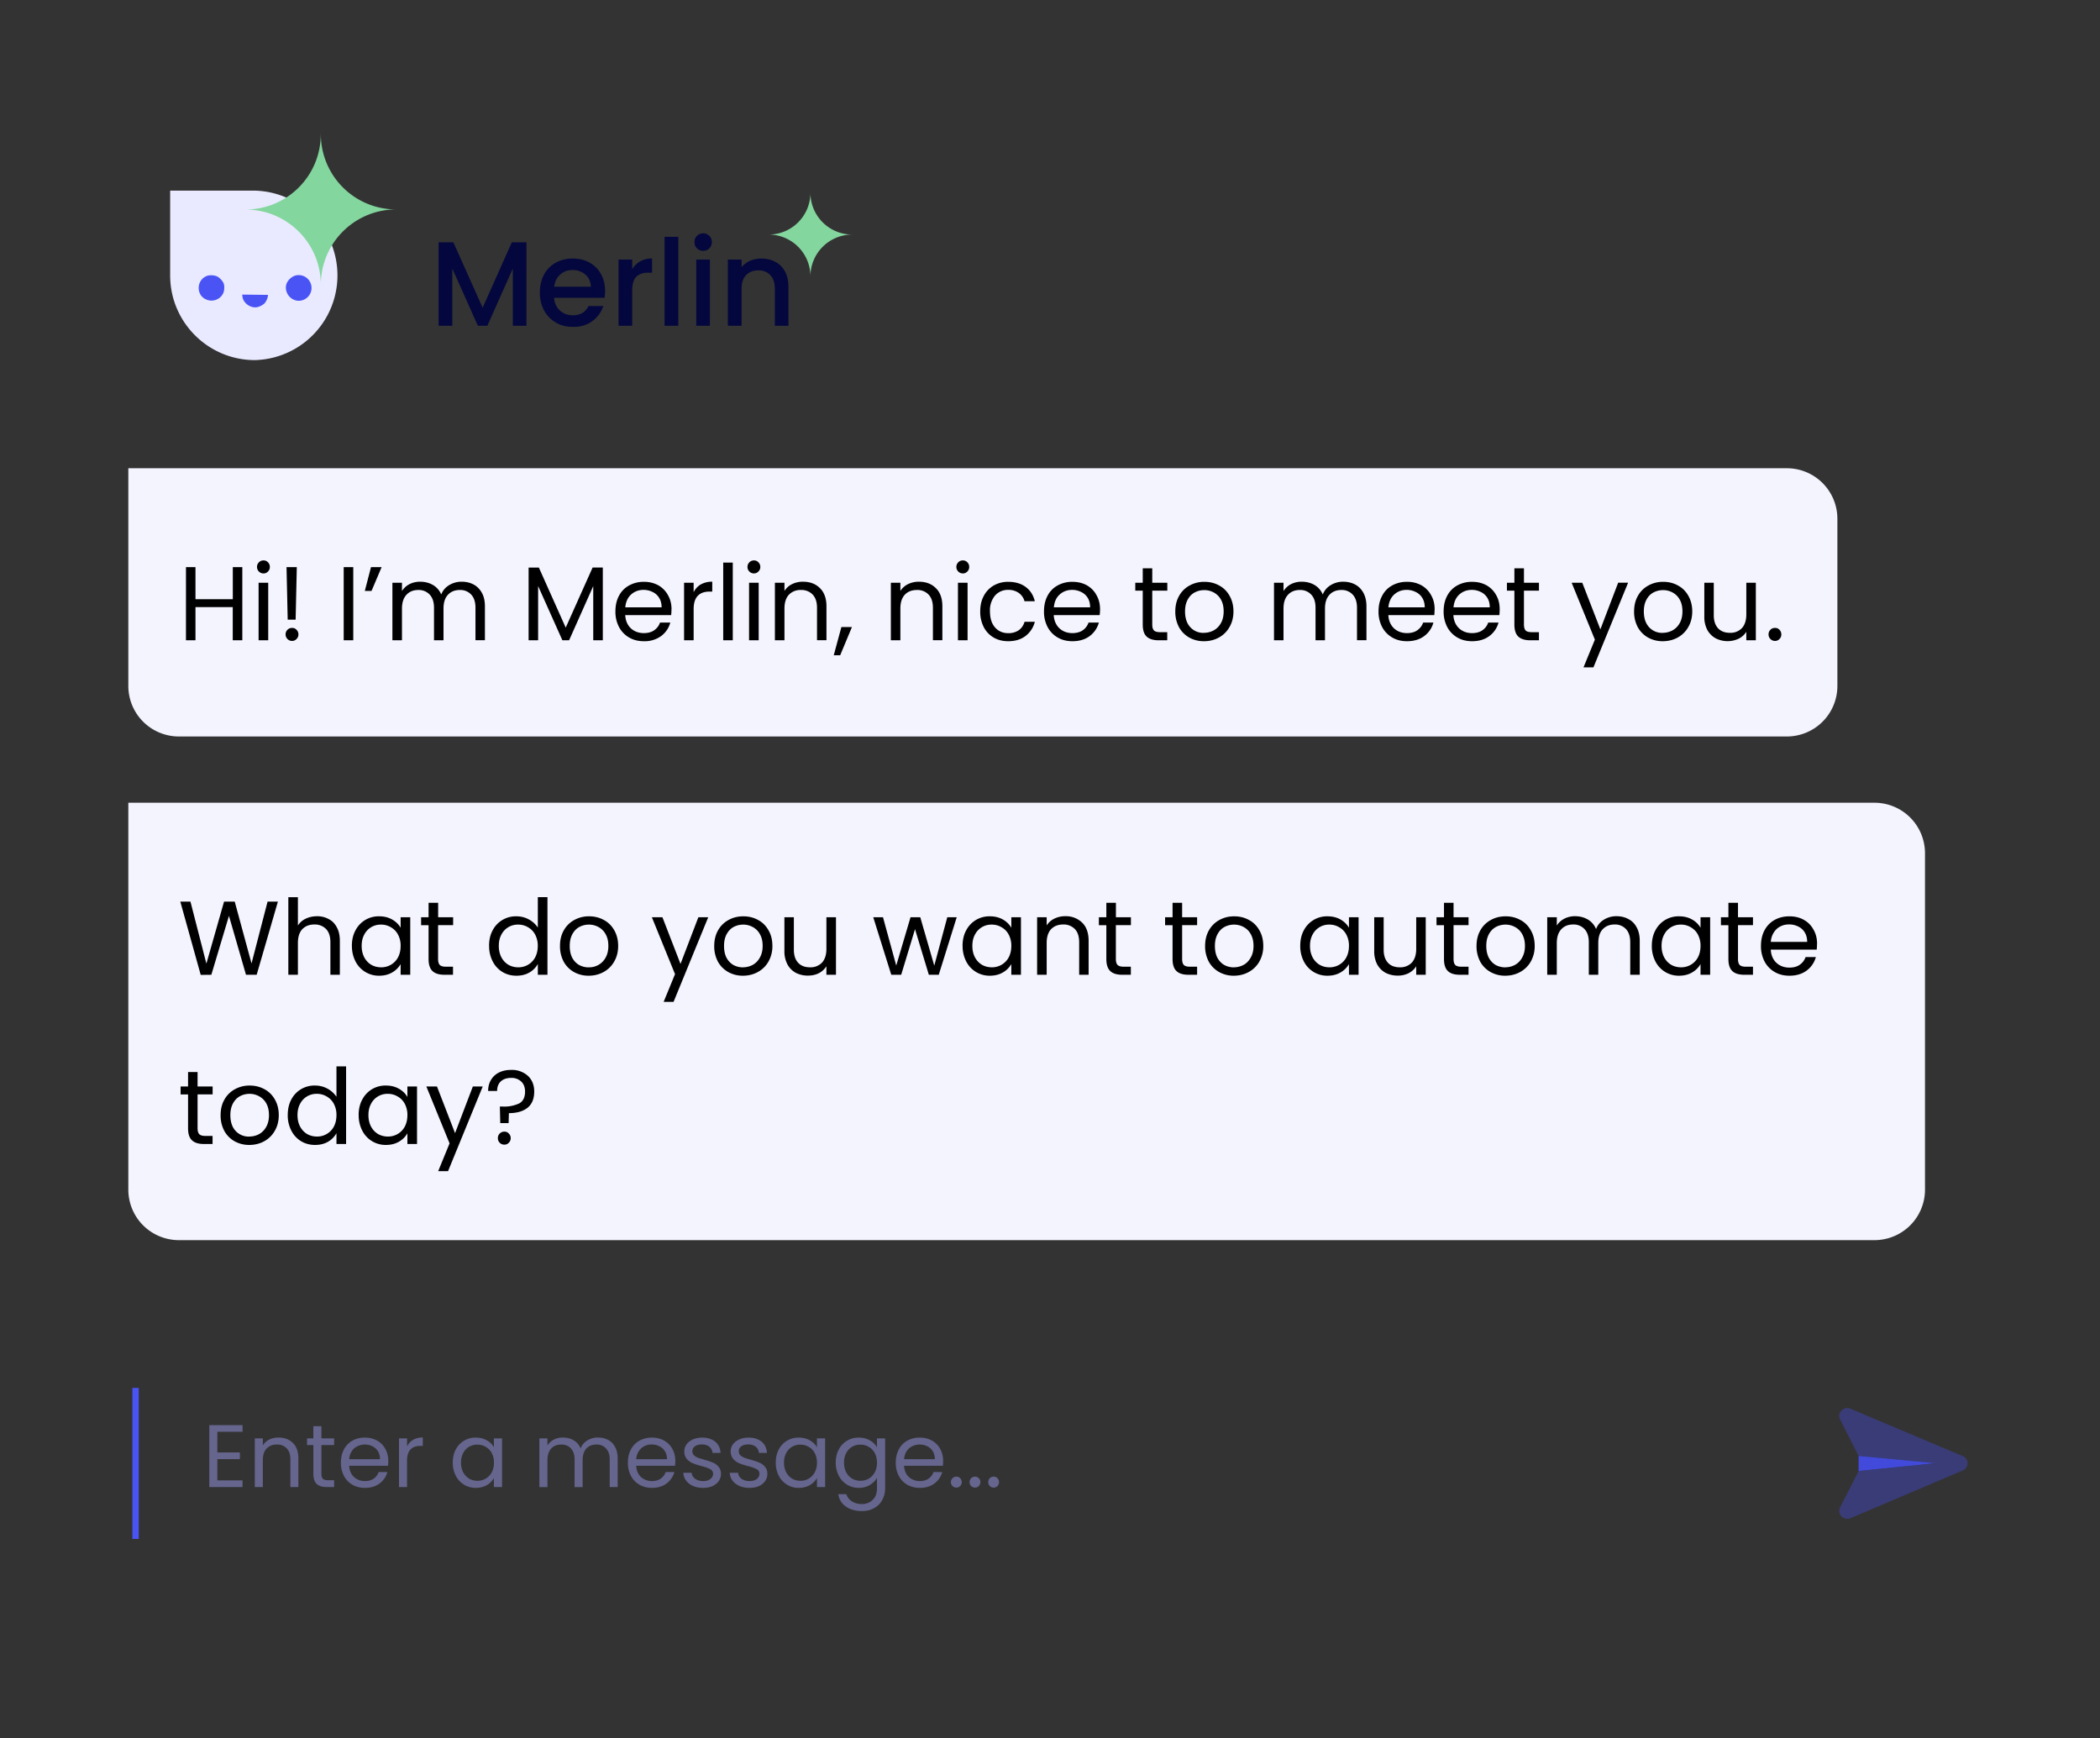 <svg width="360" height="298" fill="none" xmlns="http://www.w3.org/2000/svg">
  <rect width="100%" height="100%" fill="#333333" stroke="none"/>
  <path d="M43.7 61.73c-8.02 0-14.53-6.5-14.53-14.52V32.68H43.7a14.53 14.53 0 0 1 0 29.05Z" fill="#E9EAFF"/>
  <path d="M35.23 51.29c-1.68-.84-1.51-3.35.26-4 .46-.17 1.3-.12 1.74.1.4.2.91.73 1.09 1.14.2.45.16 1.28-.06 1.75a2.23 2.23 0 0 1-3.03 1Zm13.97-2.85a2.6 2.6 0 0 1 1.26-1.15 2.2 2.2 0 1 1 .76 4.27c-1.57 0-2.68-1.72-2.02-3.12ZM44 52.67c-1.1.16-2.31-.74-2.43-1.8l-.05-.37 4.43.05-.03.24a2.6 2.6 0 0 1-.57 1.21c-.3.3-.88.6-1.35.67Z" fill="#4A54F5"/>
  <path d="M55 23a12.9 12.9 0 0 0 12.91 12.9A12.91 12.91 0 0 0 55 48.83c0-7.13-5.78-12.91-12.91-12.91a12.9 12.9 0 0 0 12.9-12.91Z" fill="#83D69D"/>
  <path d="M90.25 41.54v14.3h-2.34v-9.8l-4.36 9.8h-1.63l-4.38-9.8v9.8h-2.35v-14.3h2.53l5.02 11.21 5-11.21h2.51Zm13.48 8.35c0 .43-.03.81-.09 1.15h-8.66c.07.91.4 1.64 1.01 2.19.6.54 1.34.82 2.22.82 1.26 0 2.16-.53 2.68-1.59h2.53a5.14 5.14 0 0 1-5.2 3.56 5.38 5.38 0 0 1-4.94-2.78 6.4 6.4 0 0 1-.73-3.08c0-1.17.24-2.19.7-3.07a5.06 5.06 0 0 1 2-2.05 6 6 0 0 1 2.96-.72c1.07 0 2.03.23 2.86.7a4.93 4.93 0 0 1 1.96 1.97c.46.84.7 1.8.7 2.9Zm-2.45-.74a2.67 2.67 0 0 0-.93-2.08 3.3 3.3 0 0 0-2.24-.78 3 3 0 0 0-2.08.78c-.57.51-.92 1.2-1.03 2.08h6.28Zm7.1-3c.34-.58.8-1.02 1.36-1.34.58-.33 1.25-.5 2.04-.5v2.43h-.6c-.92 0-1.62.24-2.1.7-.47.47-.7 1.28-.7 2.43v5.97h-2.34V44.5h2.34v1.65Zm7.9-5.54v15.23h-2.35V40.6h2.35Zm4.27 2.39c-.42 0-.78-.14-1.07-.43a1.45 1.45 0 0 1-.43-1.07c0-.43.14-.78.43-1.07.29-.29.64-.43 1.07-.43.41 0 .76.14 1.05.43.29.29.43.64.43 1.07 0 .42-.14.78-.43 1.07-.29.29-.64.43-1.05.43Zm1.15 1.5v11.34h-2.34V44.5h2.34Zm8.8-.18c.9 0 1.69.18 2.39.55.71.37 1.27.92 1.67 1.65.4.73.6 1.6.6 2.63v6.69h-2.33V49.5c0-1.01-.26-1.79-.76-2.32a2.7 2.7 0 0 0-2.08-.83c-.88 0-1.58.28-2.1.83-.5.53-.76 1.3-.76 2.32v6.34h-2.35V44.5h2.35v1.3a3.9 3.9 0 0 1 1.46-1.1c.6-.25 1.24-.38 1.91-.38Z" fill="#03073D"/>
  <path d="M138.93 33.04a7.17 7.17 0 0 0 7.17 7.17 7.17 7.17 0 0 0-7.17 7.18 7.17 7.17 0 0 0-7.18-7.18 7.17 7.17 0 0 0 7.18-7.17Z" fill="#83D69D"/>
  <path d="M22 80.27h284.32a8.66 8.66 0 0 1 8.66 8.66v28.66a8.66 8.66 0 0 1-8.66 8.66H30.66a8.66 8.66 0 0 1-8.66-8.66V80.27Z" fill="#F3F4FE"/>
  <path d="M41.54 97.22v12.54H39.9v-5.69h-6.39v5.69h-1.63V97.22h1.63v5.5h6.4v-5.5h1.63Zm3.64 1.08a1.1 1.1 0 0 1-.8-.33 1.08 1.08 0 0 1-.32-.79c0-.31.11-.57.33-.79.21-.22.48-.32.79-.32.3 0 .55.1.76.32.21.22.32.48.32.8 0 .3-.1.57-.32.78a1 1 0 0 1-.76.33Zm.8 1.6v9.86h-1.65V99.9h1.64Zm4.9-2.68-.2 9h-1.36l-.2-9h1.77Zm-.8 12.65c-.32 0-.58-.11-.8-.33a1.08 1.08 0 0 1-.32-.79c0-.31.1-.57.32-.79.22-.22.48-.32.8-.32.3 0 .55.1.75.32.22.22.33.48.33.8 0 .3-.11.57-.33.78a1 1 0 0 1-.75.33Zm10.48-12.65v12.54h-1.64V97.22h1.64Zm3.04 0h1.82l-1.73 4.08h-1.15l1.06-4.08Zm15.54 2.5c.77 0 1.45.16 2.05.48.6.32 1.07.8 1.42 1.43.35.63.52 1.4.52 2.32v5.8h-1.62v-5.57c0-.98-.24-1.73-.73-2.25a2.52 2.52 0 0 0-1.96-.79c-.86 0-1.53.28-2.04.83-.5.54-.75 1.32-.75 2.36v5.43H74.4v-5.58c0-.98-.25-1.73-.74-2.25a2.52 2.52 0 0 0-1.96-.79c-.85 0-1.53.28-2.03.83-.5.54-.76 1.32-.76 2.36v5.43h-1.64V99.9h1.64v1.42c.32-.51.76-.91 1.3-1.19a4 4 0 0 1 1.81-.41c.83 0 1.56.19 2.2.56a3.4 3.4 0 0 1 1.42 1.63c.27-.7.73-1.23 1.37-1.61a4.03 4.03 0 0 1 2.12-.58Zm24.2-2.41v12.45h-1.64v-9.29l-4.14 9.29h-1.15l-4.16-9.3v9.3h-1.63V97.3h1.76l4.6 10.29 4.61-10.3h1.75Zm11.77 7.14c0 .31-.02.64-.05 1h-7.88c.06.96.39 1.72.99 2.28.6.54 1.35.8 2.21.8.7 0 1.3-.16 1.76-.48.48-.34.82-.78 1.01-1.33h1.76a4.25 4.25 0 0 1-1.58 2.32 4.8 4.8 0 0 1-2.95.88c-.94 0-1.78-.2-2.52-.63a4.48 4.48 0 0 1-1.73-1.78 5.6 5.6 0 0 1-.63-2.7c0-1.02.2-1.91.61-2.68.41-.77.98-1.35 1.72-1.76a5.1 5.1 0 0 1 2.55-.63 5 5 0 0 1 2.48.6 4.3 4.3 0 0 1 1.66 1.7c.4.7.6 1.51.6 2.41Zm-1.69-.34c0-.62-.14-1.16-.41-1.6a2.6 2.6 0 0 0-1.14-1.03 3.38 3.38 0 0 0-1.56-.36c-.83 0-1.54.27-2.13.8-.57.52-.9 1.25-.99 2.19h6.23Zm5.5-2.61c.28-.56.69-1 1.21-1.31a3.9 3.9 0 0 1 1.97-.47v1.69h-.44c-1.83 0-2.75 1-2.75 2.99v5.36h-1.64V99.9h1.64v1.6Zm6.7-5.06v13.32h-1.64V96.44h1.64Zm3.64 1.86a1.1 1.1 0 0 1-.8-.33 1.08 1.08 0 0 1-.32-.79c0-.31.11-.57.33-.79.21-.22.48-.32.79-.32.3 0 .55.1.75.32.22.22.33.48.33.8 0 .3-.1.57-.33.78a1 1 0 0 1-.75.33Zm.8 1.6v9.86h-1.65V99.9h1.64Zm7.59-.18c1.2 0 2.17.36 2.91 1.1.74.72 1.12 1.76 1.12 3.13v5.8h-1.62v-5.57c0-.98-.25-1.73-.74-2.25a2.62 2.62 0 0 0-2.02-.79 2.7 2.7 0 0 0-2.06.81c-.5.54-.76 1.33-.76 2.36v5.45h-1.64V99.9h1.64v1.4c.32-.5.76-.9 1.31-1.17a4.16 4.16 0 0 1 1.86-.41Zm8.4 7.77-2.02 4.84h-1.1l1.31-4.84h1.8Zm11.47-7.77c1.2 0 2.17.36 2.91 1.1.75.72 1.12 1.76 1.12 3.13v5.8h-1.62v-5.57c0-.98-.25-1.73-.74-2.25a2.6 2.6 0 0 0-2.01-.79c-.87 0-1.56.27-2.07.81-.5.54-.76 1.33-.76 2.36v5.45h-1.63V99.9h1.63v1.4c.33-.5.76-.9 1.32-1.17a4.16 4.16 0 0 1 1.85-.41Zm7.55-1.42a1.1 1.1 0 0 1-.8-.33 1.08 1.08 0 0 1-.32-.79c0-.31.11-.57.33-.79.21-.22.48-.32.79-.32.3 0 .55.1.76.32.21.22.32.48.32.8 0 .3-.1.57-.32.78a1 1 0 0 1-.76.33Zm.8 1.6v9.86h-1.65V99.9h1.64Zm2.17 4.91c0-1.02.2-1.9.61-2.66a4.4 4.4 0 0 1 1.7-1.78 4.93 4.93 0 0 1 2.5-.63c1.2 0 2.2.3 2.98.88.8.59 1.31 1.4 1.57 2.45h-1.77c-.16-.6-.5-1.08-.99-1.43a2.99 2.99 0 0 0-1.8-.52 2.9 2.9 0 0 0-2.26.97 3.91 3.91 0 0 0-.87 2.72c0 1.19.3 2.1.87 2.75.57.65 1.33.98 2.26.98a3.1 3.1 0 0 0 1.8-.5c.48-.34.81-.82 1-1.45h1.76a4.42 4.42 0 0 1-1.59 2.43c-.79.6-1.78.9-2.97.9-.93 0-1.77-.2-2.5-.63a4.4 4.4 0 0 1-1.69-1.78 5.67 5.67 0 0 1-.61-2.7Zm20.54-.36c0 .31-.02.64-.06 1h-7.88c.06.96.4 1.72 1 2.28.6.54 1.34.8 2.2.8.71 0 1.3-.16 1.77-.48.48-.34.81-.78 1-1.33h1.77a4.3 4.3 0 0 1-1.58 2.32c-.8.59-1.78.88-2.95.88-.94 0-1.78-.2-2.52-.63a4.47 4.47 0 0 1-1.73-1.78 5.6 5.6 0 0 1-.63-2.7c0-1.02.2-1.91.61-2.68a4.2 4.2 0 0 1 1.71-1.76 5.1 5.1 0 0 1 2.56-.63c.93 0 1.76.2 2.48.6.72.42 1.27.98 1.65 1.7.4.7.6 1.51.6 2.41Zm-1.7-.34c0-.62-.13-1.16-.4-1.6a2.6 2.6 0 0 0-1.14-1.03 3.37 3.37 0 0 0-1.57-.36c-.82 0-1.53.27-2.12.8-.58.52-.9 1.25-.99 2.19h6.23Zm10.65-2.86v5.81c0 .48.1.82.31 1.03.2.19.56.28 1.06.28h1.2v1.39h-1.47c-.91 0-1.6-.21-2.05-.63-.46-.42-.68-1.11-.68-2.07v-5.81h-1.28V99.9h1.28v-2.48h1.63v2.48h2.58v1.35h-2.58Zm8.86 8.67a5.1 5.1 0 0 1-2.52-.63 4.57 4.57 0 0 1-1.76-1.78 5.6 5.6 0 0 1-.63-2.7c0-1 .22-1.9.65-2.66a4.5 4.5 0 0 1 1.8-1.78 5.1 5.1 0 0 1 2.53-.63c.94 0 1.78.2 2.54.63.76.4 1.35 1 1.78 1.76.44.77.67 1.66.67 2.68 0 1.02-.23 1.92-.69 2.7a4.62 4.62 0 0 1-1.81 1.78c-.77.42-1.62.63-2.56.63Zm0-1.44c.59 0 1.14-.14 1.66-.41a3.1 3.1 0 0 0 1.24-1.24c.32-.55.48-1.23.48-2.02 0-.8-.15-1.46-.46-2.01a3 3 0 0 0-1.23-1.23 3.35 3.35 0 0 0-1.64-.41c-.6 0-1.15.14-1.65.41-.5.27-.89.67-1.19 1.23-.3.55-.45 1.22-.45 2.01 0 .8.15 1.48.43 2.03a3.02 3.02 0 0 0 2.81 1.65Zm23.87-8.76c.76 0 1.45.16 2.05.48.6.32 1.07.8 1.42 1.43.34.63.52 1.4.52 2.32v5.8h-1.62v-5.57c0-.98-.25-1.73-.74-2.25a2.52 2.52 0 0 0-1.96-.79c-.85 0-1.53.28-2.03.83-.5.54-.76 1.32-.76 2.36v5.43h-1.62v-5.58c0-.98-.24-1.73-.74-2.25a2.52 2.52 0 0 0-1.96-.79c-.85 0-1.53.28-2.03.83-.5.54-.76 1.32-.76 2.36v5.43h-1.63V99.9h1.63v1.42c.33-.51.76-.91 1.3-1.19a4 4 0 0 1 1.82-.41c.82 0 1.56.19 2.2.56a3.4 3.4 0 0 1 1.41 1.63c.28-.7.74-1.23 1.37-1.61a4.03 4.03 0 0 1 2.13-.58Zm15.67 4.73c0 .31-.02.64-.05 1H238c.06.96.39 1.72.99 2.28.6.54 1.35.8 2.2.8.72 0 1.3-.16 1.77-.48.48-.34.82-.78 1.01-1.33h1.76a4.25 4.25 0 0 1-1.58 2.32c-.8.59-1.78.88-2.95.88-.94 0-1.78-.2-2.52-.63a4.49 4.49 0 0 1-1.73-1.78 5.6 5.6 0 0 1-.63-2.7c0-1.02.2-1.91.62-2.68.4-.77.97-1.35 1.7-1.76a5.1 5.1 0 0 1 2.56-.63 5 5 0 0 1 2.48.6 4.3 4.3 0 0 1 1.66 1.7c.4.7.6 1.51.6 2.41Zm-1.69-.34c0-.62-.14-1.16-.41-1.6a2.6 2.6 0 0 0-1.14-1.03 3.38 3.38 0 0 0-1.56-.36c-.83 0-1.54.27-2.13.8-.57.52-.9 1.25-.99 2.19h6.23Zm12.85.34c0 .31-.02.64-.05 1h-7.89c.06.96.4 1.72 1 2.28.6.54 1.34.8 2.2.8.72 0 1.3-.16 1.77-.48.48-.34.82-.78 1-1.33h1.77a4.25 4.25 0 0 1-1.58 2.32c-.8.59-1.78.88-2.95.88-.94 0-1.78-.2-2.52-.63a4.49 4.49 0 0 1-1.73-1.78 5.6 5.6 0 0 1-.63-2.7c0-1.02.2-1.91.61-2.68.41-.77.98-1.35 1.71-1.76a5.1 5.1 0 0 1 2.56-.63c.93 0 1.76.2 2.48.6a4.3 4.3 0 0 1 1.66 1.7c.4.7.59 1.51.59 2.41Zm-1.7-.34c0-.62-.13-1.16-.4-1.6a2.6 2.6 0 0 0-1.14-1.03 3.38 3.38 0 0 0-1.56-.36c-.83 0-1.54.27-2.13.8-.57.52-.9 1.25-.99 2.19h6.23Zm5.86-2.86v5.81c0 .48.1.82.3 1.03.2.19.56.28 1.07.28h1.2v1.39h-1.47c-.92 0-1.6-.21-2.06-.63-.45-.42-.68-1.11-.68-2.07v-5.81h-1.28V99.9h1.28v-2.48h1.64v2.48h2.57v1.35h-2.57Zm17.85-1.35-5.94 14.5h-1.7l1.95-4.75-3.98-9.75h1.82l3.1 7.99 3.05-8h1.7Zm5.94 10.02a5.1 5.1 0 0 1-2.52-.63 4.57 4.57 0 0 1-1.76-1.78 5.6 5.6 0 0 1-.63-2.7c0-1 .22-1.9.65-2.66a4.5 4.5 0 0 1 1.8-1.78 5.1 5.1 0 0 1 2.53-.63c.94 0 1.78.2 2.54.63.76.4 1.35 1 1.78 1.76.44.77.67 1.66.67 2.68 0 1.02-.23 1.92-.69 2.7a4.62 4.62 0 0 1-1.81 1.78c-.77.42-1.62.63-2.56.63Zm0-1.44c.59 0 1.14-.14 1.66-.41a3.1 3.1 0 0 0 1.24-1.24c.32-.55.48-1.23.48-2.02 0-.8-.15-1.46-.46-2.01a3 3 0 0 0-1.23-1.23 3.35 3.35 0 0 0-1.63-.41c-.6 0-1.16.14-1.66.41-.5.27-.89.67-1.19 1.23-.3.55-.45 1.22-.45 2.01 0 .8.15 1.48.43 2.03a3.02 3.02 0 0 0 2.81 1.65ZM301 99.9v9.86h-1.63v-1.46c-.31.5-.75.9-1.32 1.19a4.5 4.5 0 0 1-3.9-.05c-.61-.33-1.1-.8-1.46-1.44a4.78 4.78 0 0 1-.52-2.33V99.9h1.62v5.56c0 .97.25 1.72.74 2.25.49.51 1.16.77 2.01.77a2.7 2.7 0 0 0 2.07-.8c.5-.55.76-1.33.76-2.37V99.9H301Zm3.3 9.97c-.32 0-.59-.11-.8-.33a1.08 1.08 0 0 1-.32-.79c0-.31.1-.57.32-.79.21-.22.48-.32.8-.32.3 0 .54.1.75.32.21.22.32.48.32.8 0 .3-.1.57-.32.78a1 1 0 0 1-.76.33Z" fill="#000"/>
  <path d="M22 137.61h299.34a8.66 8.66 0 0 1 8.66 8.66v57.66a8.66 8.66 0 0 1-8.66 8.66H30.66a8.66 8.66 0 0 1-8.66-8.66v-66.32Z" fill="#F3F4FE"/>
  <path d="M47.64 154.56 44 167.1h-1.83L39.25 157l-3.02 10.1-1.82.02-3.5-12.56h1.74l2.73 10.63 3.03-10.63h1.83l2.88 10.6 2.75-10.6h1.77Zm6.68 2.5c.75 0 1.42.16 2.02.49.6.3 1.07.78 1.4 1.42.35.63.52 1.4.52 2.32v5.81h-1.62v-5.58c0-.98-.24-1.73-.73-2.25a2.67 2.67 0 0 0-2.02-.79c-.86 0-1.55.27-2.07.81-.5.54-.75 1.33-.75 2.36v5.45h-1.64v-13.3h1.64v4.86c.32-.5.76-.9 1.33-1.17a4.4 4.4 0 0 1 1.92-.42Zm6 5.08c0-1.01.21-1.9.62-2.65a4.44 4.44 0 0 1 4.07-2.41c.86 0 1.6.19 2.24.56.64.37 1.11.84 1.43 1.4v-1.8h1.65v9.86h-1.65v-1.83a3.91 3.91 0 0 1-1.46 1.44c-.64.37-1.38.55-2.23.55a4.47 4.47 0 0 1-4.05-2.46 5.66 5.66 0 0 1-.61-2.66Zm8.36.01a4 4 0 0 0-.45-1.94 3.1 3.1 0 0 0-1.23-1.26 3.2 3.2 0 0 0-1.67-.45 3.14 3.14 0 0 0-2.88 1.7c-.3.54-.45 1.2-.45 1.94 0 .75.15 1.41.45 1.98.3.55.7.97 1.2 1.27.51.29 1.07.43 1.68.43a3.22 3.22 0 0 0 2.9-1.7c.3-.57.45-1.22.45-1.97Zm6.42-3.56v5.81c0 .48.1.82.3 1.03.2.19.56.29 1.06.29h1.2v1.38H76.2c-.9 0-1.6-.2-2.05-.63-.45-.42-.68-1.1-.68-2.07v-5.8h-1.28v-1.36h1.28v-2.48h1.64v2.48h2.57v1.35H75.1Zm8.74 3.55c0-1.01.2-1.9.61-2.65a4.45 4.45 0 0 1 4.08-2.41A4.41 4.41 0 0 1 92.2 159v-5.21h1.65v13.31H92.2v-1.85a3.9 3.9 0 0 1-1.44 1.46c-.64.37-1.38.55-2.23.55-.88 0-1.68-.21-2.4-.64a4.55 4.55 0 0 1-1.67-1.82 5.66 5.66 0 0 1-.61-2.66Zm8.35.01a4 4 0 0 0-.45-1.94 3.1 3.1 0 0 0-1.23-1.26 3.2 3.2 0 0 0-1.67-.45 3.14 3.14 0 0 0-2.88 1.7c-.3.54-.45 1.2-.45 1.94 0 .75.15 1.41.45 1.98.3.55.7.97 1.2 1.27.51.29 1.07.43 1.68.43a3.22 3.22 0 0 0 2.9-1.7c.3-.57.45-1.22.45-1.97Zm8.72 5.11a5.1 5.1 0 0 1-2.52-.63 4.58 4.58 0 0 1-1.76-1.78 5.6 5.6 0 0 1-.63-2.7c0-1 .21-1.9.65-2.66a4.5 4.5 0 0 1 1.8-1.78 5.1 5.1 0 0 1 2.53-.63c.94 0 1.78.21 2.54.63.75.4 1.35 1 1.78 1.76.44.77.67 1.66.67 2.68 0 1.02-.23 1.92-.69 2.7a4.64 4.64 0 0 1-1.81 1.78c-.77.42-1.63.63-2.56.63Zm0-1.44a3.17 3.17 0 0 0 2.9-1.65c.32-.55.48-1.22.48-2.02 0-.79-.15-1.46-.47-2.01a3 3 0 0 0-1.22-1.22 3.36 3.36 0 0 0-1.64-.42c-.6 0-1.15.14-1.65.41-.5.27-.89.68-1.19 1.23-.3.55-.45 1.22-.45 2.01 0 .8.14 1.48.43 2.04.3.55.7.96 1.19 1.24.5.26 1.03.4 1.62.4Zm20.5-8.58-5.94 14.5h-1.7l1.95-4.75-3.97-9.75h1.81l3.1 8 3.06-8h1.69Zm5.95 10.02a5.1 5.1 0 0 1-2.52-.63 4.58 4.58 0 0 1-1.77-1.78 5.6 5.6 0 0 1-.63-2.7c0-1 .22-1.9.65-2.66a4.51 4.51 0 0 1 1.8-1.78c.75-.42 1.6-.63 2.54-.63.93 0 1.78.21 2.53.63.76.4 1.35 1 1.78 1.76.45.77.67 1.66.67 2.68a5.3 5.3 0 0 1-.68 2.7 4.64 4.64 0 0 1-1.82 1.78c-.77.42-1.62.63-2.55.63Zm0-1.44c.58 0 1.13-.13 1.65-.4a3.1 3.1 0 0 0 1.24-1.25c.32-.55.49-1.22.49-2.02 0-.79-.16-1.46-.47-2.01a3 3 0 0 0-1.22-1.22 3.35 3.35 0 0 0-1.64-.42c-.6 0-1.15.14-1.66.41-.49.27-.88.68-1.18 1.23-.3.55-.45 1.22-.45 2.01 0 .8.14 1.48.43 2.04.3.55.7.96 1.19 1.24.49.26 1.03.4 1.62.4Zm15.95-8.58v9.86h-1.64v-1.46c-.31.5-.75.9-1.31 1.2-.55.27-1.17.4-1.84.4a4.5 4.5 0 0 1-2.07-.46c-.6-.33-1.1-.8-1.45-1.44a4.79 4.79 0 0 1-.53-2.32v-5.78h1.62v5.56c0 .97.25 1.72.74 2.25.5.52 1.16.77 2.02.77a2.7 2.7 0 0 0 2.06-.8c.5-.55.76-1.33.76-2.36v-5.42h1.64Zm20.7 0-3.08 9.86h-1.7l-2.37-7.82-2.37 7.82h-1.7l-3.09-9.86h1.67l2.27 8.28 2.45-8.28h1.67l2.4 8.3 2.23-8.3H164Zm1 4.9c0-1.01.21-1.9.62-2.65a4.45 4.45 0 0 1 4.07-2.41c.86 0 1.61.19 2.25.56.63.37 1.1.84 1.42 1.4v-1.8h1.65v9.86h-1.65v-1.83a3.92 3.92 0 0 1-1.46 1.44c-.64.37-1.38.55-2.23.55a4.47 4.47 0 0 1-4.05-2.46 5.66 5.66 0 0 1-.61-2.66Zm8.36.01a4 4 0 0 0-.45-1.94 3.1 3.1 0 0 0-1.23-1.26 3.2 3.2 0 0 0-1.67-.45 3.14 3.14 0 0 0-2.88 1.7c-.3.54-.45 1.2-.45 1.94 0 .75.15 1.41.45 1.98.3.55.7.97 1.2 1.27.51.29 1.07.43 1.68.43a3.23 3.23 0 0 0 2.9-1.7c.3-.57.45-1.22.45-1.97Zm9.22-5.09a4 4 0 0 1 2.92 1.1c.74.72 1.11 1.76 1.11 3.13v5.81H185v-5.58c0-.98-.24-1.73-.73-2.25a2.67 2.67 0 0 0-2.02-.79c-.86 0-1.55.27-2.07.81-.5.54-.75 1.33-.75 2.36v5.45h-1.64v-9.86h1.64v1.4c.32-.5.76-.89 1.31-1.16a4.16 4.16 0 0 1 1.85-.42Zm8.7 1.53v5.81c0 .48.1.82.31 1.03.2.19.56.29 1.06.29h1.2v1.38h-1.47c-.9 0-1.6-.2-2.05-.63-.45-.42-.68-1.1-.68-2.07v-5.8h-1.28v-1.36h1.28v-2.48h1.64v2.48h2.57v1.35h-2.57Zm11.36 0v5.81c0 .48.1.82.3 1.03.2.19.56.29 1.06.29h1.21v1.38h-1.47c-.92 0-1.6-.2-2.06-.63-.45-.42-.68-1.1-.68-2.07v-5.8h-1.28v-1.36h1.28v-2.48h1.64v2.48h2.57v1.35h-2.57Zm8.85 8.67a5.1 5.1 0 0 1-2.51-.63 4.59 4.59 0 0 1-1.77-1.78 5.6 5.6 0 0 1-.63-2.7c0-1 .22-1.9.65-2.66a4.51 4.51 0 0 1 1.8-1.78c.75-.42 1.6-.63 2.54-.63.93 0 1.78.21 2.53.63.76.4 1.35 1 1.78 1.76.45.77.67 1.66.67 2.68a5.3 5.3 0 0 1-.68 2.7 4.64 4.64 0 0 1-1.82 1.78c-.77.42-1.62.63-2.56.63Zm0-1.44c.6 0 1.14-.13 1.66-.4.52-.28.93-.7 1.24-1.25.32-.55.49-1.22.49-2.02 0-.79-.16-1.46-.47-2.01a3 3 0 0 0-1.22-1.22 3.36 3.36 0 0 0-1.64-.42c-.6 0-1.15.14-1.66.41-.49.27-.89.68-1.18 1.23-.3.55-.45 1.22-.45 2.01 0 .8.14 1.48.43 2.04.3.55.7.96 1.19 1.24.49.26 1.03.4 1.61.4Zm11.4-3.68c0-1.01.2-1.9.61-2.65a4.45 4.45 0 0 1 4.07-2.41c.86 0 1.61.19 2.25.56.63.37 1.1.84 1.42 1.4v-1.8h1.65v9.86h-1.65v-1.83a3.91 3.91 0 0 1-1.46 1.44c-.64.37-1.38.55-2.23.55a4.47 4.47 0 0 1-4.05-2.46 5.67 5.67 0 0 1-.61-2.66Zm8.35.01a4 4 0 0 0-.45-1.94 3.1 3.1 0 0 0-1.23-1.26 3.2 3.2 0 0 0-1.67-.45 3.14 3.14 0 0 0-2.88 1.7c-.3.54-.45 1.2-.45 1.94 0 .75.15 1.41.45 1.98.3.55.7.97 1.2 1.27.51.29 1.07.43 1.68.43a3.22 3.22 0 0 0 2.9-1.7c.3-.57.45-1.22.45-1.97Zm13.16-4.9v9.85h-1.63v-1.46c-.31.5-.75.9-1.32 1.2a4.1 4.1 0 0 1-1.83.4 4.5 4.5 0 0 1-2.07-.46c-.61-.33-1.1-.8-1.46-1.44a4.78 4.78 0 0 1-.52-2.32v-5.78h1.62v5.56c0 .97.25 1.72.74 2.25.49.52 1.16.77 2.01.77a2.7 2.7 0 0 0 2.07-.8c.5-.55.76-1.33.76-2.36v-5.42h1.63Zm4.77 1.34v5.81c0 .48.1.82.3 1.03.2.19.56.29 1.06.29h1.21v1.38h-1.48c-.9 0-1.6-.2-2.05-.63-.45-.42-.68-1.1-.68-2.07v-5.8h-1.28v-1.36h1.28v-2.48h1.64v2.48h2.57v1.35h-2.57Zm8.85 8.67a5.1 5.1 0 0 1-2.51-.63 4.58 4.58 0 0 1-1.77-1.78 5.62 5.62 0 0 1-.63-2.7c0-1 .22-1.9.65-2.66a4.51 4.51 0 0 1 1.8-1.78c.75-.42 1.6-.63 2.54-.63.93 0 1.78.21 2.53.63.76.4 1.35 1 1.78 1.76.45.77.67 1.66.67 2.68a5.3 5.3 0 0 1-.68 2.7 4.64 4.64 0 0 1-1.82 1.78c-.77.42-1.62.63-2.56.63Zm0-1.44c.6 0 1.14-.13 1.66-.4a3.1 3.1 0 0 0 1.24-1.25c.32-.55.49-1.22.49-2.02 0-.79-.16-1.46-.47-2.01a3 3 0 0 0-1.22-1.22 3.35 3.35 0 0 0-1.64-.42c-.6 0-1.15.14-1.66.41a3 3 0 0 0-1.19 1.23c-.3.55-.45 1.22-.45 2.01 0 .8.15 1.48.44 2.04.3.55.7.96 1.18 1.24.5.26 1.04.4 1.62.4Zm19.07-8.76c.77 0 1.45.16 2.05.49.6.3 1.08.78 1.42 1.42.35.63.53 1.4.53 2.32v5.81h-1.63v-5.58c0-.98-.24-1.73-.73-2.25a2.52 2.52 0 0 0-1.96-.79c-.85 0-1.53.28-2.04.83-.5.54-.75 1.33-.75 2.36v5.43h-1.62v-5.58c0-.98-.25-1.73-.74-2.25a2.52 2.52 0 0 0-1.96-.79c-.85 0-1.53.28-2.03.83-.5.54-.76 1.33-.76 2.36v5.43h-1.64v-9.86h1.64v1.42c.32-.51.76-.9 1.3-1.18a4 4 0 0 1 1.81-.42c.83 0 1.56.19 2.2.56a3.4 3.4 0 0 1 1.42 1.64c.27-.7.73-1.24 1.37-1.62a4.04 4.04 0 0 1 2.12-.58Zm6.07 5.08c0-1.01.2-1.9.61-2.65a4.44 4.44 0 0 1 4.07-2.41c.86 0 1.61.19 2.25.56.63.37 1.1.84 1.42 1.4v-1.8h1.65v9.86h-1.65v-1.83a3.91 3.91 0 0 1-1.46 1.44c-.63.37-1.38.55-2.23.55a4.47 4.47 0 0 1-4.05-2.46 5.66 5.66 0 0 1-.61-2.66Zm8.35.01a4 4 0 0 0-.45-1.94 3.1 3.1 0 0 0-1.23-1.26 3.2 3.2 0 0 0-1.67-.45 3.14 3.14 0 0 0-2.88 1.7c-.3.54-.45 1.2-.45 1.94 0 .75.15 1.41.45 1.98.3.55.7.97 1.2 1.27.51.29 1.07.43 1.68.43a3.22 3.22 0 0 0 2.9-1.7c.3-.57.45-1.22.45-1.97Zm6.42-3.56v5.81c0 .48.1.82.3 1.03.2.19.56.29 1.06.29h1.21v1.38h-1.47c-.92 0-1.6-.2-2.06-.63-.45-.42-.68-1.1-.68-2.07v-5.8h-1.28v-1.36h1.28v-2.48h1.64v2.48h2.57v1.35h-2.57Zm13.55 3.2c0 .32-.02.65-.05 1h-7.88c.06.97.39 1.73.99 2.28.6.54 1.34.8 2.2.8.72 0 1.3-.15 1.77-.48.48-.33.82-.78 1.01-1.33h1.76a4.25 4.25 0 0 1-1.58 2.32c-.8.59-1.78.88-2.95.88-.94 0-1.78-.2-2.52-.63a4.5 4.5 0 0 1-1.73-1.78 5.6 5.6 0 0 1-.63-2.7c0-1.02.2-1.91.61-2.68.41-.76.98-1.35 1.71-1.76.75-.42 1.6-.63 2.56-.63.93 0 1.76.2 2.48.61.72.4 1.27.97 1.66 1.7.4.7.6 1.5.6 2.4Zm-1.69-.34c0-.62-.14-1.16-.41-1.6a2.6 2.6 0 0 0-1.14-1.03 3.38 3.38 0 0 0-1.56-.35c-.83 0-1.54.26-2.13.79a3.3 3.3 0 0 0-.99 2.2h6.23ZM33.87 187.6v5.81c0 .48.1.82.3 1.03.21.19.57.29 1.07.29h1.2v1.38h-1.47c-.91 0-1.6-.2-2.05-.63-.46-.42-.68-1.1-.68-2.07v-5.8h-1.28v-1.36h1.28v-2.48h1.63v2.48h2.58v1.35h-2.58Zm8.86 8.67a5.1 5.1 0 0 1-2.52-.63 4.58 4.58 0 0 1-1.76-1.78 5.6 5.6 0 0 1-.63-2.7c0-1 .21-1.9.65-2.66a4.5 4.5 0 0 1 1.8-1.78 5.1 5.1 0 0 1 2.53-.63c.94 0 1.78.21 2.54.63.75.4 1.35 1 1.78 1.76.44.77.67 1.66.67 2.68 0 1.02-.23 1.92-.69 2.7a4.64 4.64 0 0 1-1.81 1.78c-.77.42-1.62.63-2.56.63Zm0-1.44c.59 0 1.14-.13 1.66-.4a3.1 3.1 0 0 0 1.24-1.25c.32-.55.48-1.22.48-2.02 0-.79-.15-1.46-.46-2.01a3 3 0 0 0-1.23-1.22 3.35 3.35 0 0 0-1.64-.42c-.6 0-1.15.14-1.65.41-.5.27-.89.68-1.19 1.23-.3.55-.45 1.22-.45 2.01 0 .8.15 1.48.43 2.04a3.05 3.05 0 0 0 2.81 1.64Zm6.6-3.68c0-1.01.2-1.9.6-2.65a4.45 4.45 0 0 1 4.1-2.41 4.41 4.41 0 0 1 3.65 1.92v-5.21h1.65v13.31h-1.65v-1.85a3.9 3.9 0 0 1-1.44 1.46c-.64.37-1.38.55-2.23.55-.88 0-1.68-.21-2.4-.64a4.55 4.55 0 0 1-1.67-1.82 5.66 5.66 0 0 1-.61-2.66Zm8.35.01a4 4 0 0 0-.45-1.94 3.1 3.1 0 0 0-1.23-1.26 3.2 3.2 0 0 0-1.67-.45 3.14 3.14 0 0 0-2.88 1.7c-.3.54-.45 1.2-.45 1.94 0 .75.15 1.41.45 1.98.3.55.7.97 1.2 1.27.51.29 1.07.43 1.68.43a3.22 3.22 0 0 0 2.9-1.7c.3-.57.45-1.22.45-1.97Zm3.8-.01c0-1.01.21-1.9.62-2.65a4.44 4.44 0 0 1 4.07-2.41c.86 0 1.6.19 2.24.56.64.37 1.11.84 1.43 1.4v-1.8h1.65v9.86h-1.65v-1.83a3.91 3.91 0 0 1-1.46 1.44c-.64.37-1.38.55-2.23.55a4.47 4.47 0 0 1-4.05-2.46 5.66 5.66 0 0 1-.61-2.66Zm8.36.01a4 4 0 0 0-.45-1.94 3.1 3.1 0 0 0-1.23-1.26 3.2 3.2 0 0 0-1.67-.45 3.14 3.14 0 0 0-2.88 1.7c-.3.54-.45 1.2-.45 1.94 0 .75.15 1.41.45 1.98.3.55.7.97 1.2 1.27.51.29 1.07.43 1.68.43a3.22 3.22 0 0 0 2.9-1.7c.3-.57.45-1.22.45-1.97Zm12.91-4.9-5.94 14.5h-1.69l1.95-4.76-3.98-9.75h1.82l3.1 8 3.05-8h1.7Zm4.85-2.85a4.1 4.1 0 0 1 2.88 1c.73.68 1.1 1.58 1.1 2.7 0 1.27-.4 2.2-1.17 2.81-.78.6-1.84.9-3.17.9l-.05 1.71h-1.43l-.07-2.84h.52a6 6 0 0 0 2.8-.54c.66-.36 1-1.04 1-2.03 0-.72-.22-1.3-.65-1.71a2.4 2.4 0 0 0-1.74-.63c-.75 0-1.33.2-1.77.6-.42.4-.63.95-.63 1.64h-1.54c0-.71.16-1.34.48-1.88.33-.56.78-.98 1.37-1.28.6-.3 1.29-.45 2.07-.45Zm-1.13 12.81c-.32 0-.58-.1-.8-.32a1.08 1.08 0 0 1-.32-.8c0-.3.1-.57.32-.79.22-.21.48-.32.8-.32.3 0 .55.1.75.32.22.22.33.48.33.8 0 .3-.11.57-.33.79a1 1 0 0 1-.75.32Z" fill="#000"/>
  <path stroke="#4A54F5" stroke-width="1.09" d="M23.24 237.92v25.89"/>
  <path d="M37.26 245.44v3.55h3.86v1.14h-3.86v3.65h4.32v1.14h-5.7V244.3h5.7v1.14h-4.32Zm10.48.99c1.02 0 1.84.3 2.47.93.63.6.94 1.49.94 2.65v4.91h-1.37v-4.72c0-.83-.2-1.46-.62-1.9a2.21 2.21 0 0 0-1.7-.67 2.3 2.3 0 0 0-1.76.69c-.43.45-.64 1.12-.64 1.99v4.61h-1.38v-8.34h1.38v1.19a2.9 2.9 0 0 1 1.11-1c.48-.23 1-.34 1.57-.34Zm7.36 1.3v4.9c0 .41.09.7.26.88.17.16.47.24.9.24h1.02v1.17h-1.25c-.77 0-1.35-.17-1.73-.53-.39-.36-.58-.94-.58-1.75v-4.92h-1.08v-1.14h1.08v-2.1h1.38v2.1h2.18v1.14H55.1Zm11.47 2.7c0 .27-.02.54-.05.84h-6.66c.05.82.33 1.47.83 1.93.52.46 1.14.69 1.87.69.6 0 1.1-.14 1.5-.41.4-.29.69-.66.85-1.13h1.49c-.22.8-.67 1.46-1.34 1.96s-1.5.75-2.5.75c-.79 0-1.5-.18-2.13-.53a3.8 3.8 0 0 1-1.46-1.51 4.74 4.74 0 0 1-.53-2.28c0-.87.17-1.62.52-2.27a3.6 3.6 0 0 1 1.44-1.5 4.32 4.32 0 0 1 2.16-.53c.8 0 1.5.18 2.1.52a3.5 3.5 0 0 1 1.4 1.43c.34.6.5 1.28.5 2.04Zm-1.43-.29c0-.52-.12-.98-.35-1.35a2.2 2.2 0 0 0-.96-.87 2.92 2.92 0 0 0-3.13.37 2.74 2.74 0 0 0-.83 1.85h5.27Zm4.64-2.2c.25-.48.59-.85 1.04-1.12.45-.26 1-.4 1.66-.4v1.44h-.37c-1.55 0-2.33.84-2.33 2.53v4.53H68.4v-8.34h1.38v1.35Zm7.84 2.78c0-.85.17-1.6.51-2.24a3.77 3.77 0 0 1 3.44-2.04c.73 0 1.37.16 1.9.48.54.31.94.7 1.2 1.18v-1.52h1.4v8.34h-1.4v-1.55c-.27.49-.68.9-1.22 1.22-.54.31-1.17.47-1.9.47a3.78 3.78 0 0 1-3.42-2.09 4.8 4.8 0 0 1-.51-2.25Zm7.06.02a3.4 3.4 0 0 0-.38-1.65 2.6 2.6 0 0 0-1.04-1.06c-.42-.26-.9-.38-1.41-.38a2.64 2.64 0 0 0-2.44 1.43 3.4 3.4 0 0 0-.38 1.64c0 .64.13 1.2.38 1.68.26.46.6.82 1.02 1.08.43.24.9.36 1.42.36a2.73 2.73 0 0 0 2.45-1.45c.25-.47.38-1.02.38-1.65Zm17.83-4.31c.65 0 1.23.13 1.73.4.51.27.91.67 1.2 1.21.3.54.45 1.2.45 1.97v4.91h-1.37v-4.72c0-.83-.21-1.46-.63-1.9a2.1 2.1 0 0 0-1.66-.67c-.72 0-1.29.23-1.72.7-.42.46-.63 1.12-.63 2v4.6H98.5v-4.73c0-.83-.21-1.46-.63-1.9-.4-.45-.96-.67-1.66-.67-.72 0-1.3.23-1.72.7-.42.46-.64 1.12-.64 2v4.6h-1.38v-8.35h1.38v1.2c.28-.43.64-.77 1.1-1 .47-.24.98-.35 1.54-.35.7 0 1.32.16 1.85.47.54.31.94.78 1.2 1.39a2.7 2.7 0 0 1 1.16-1.37 3.4 3.4 0 0 1 1.8-.5Zm13.26 4c0 .27-.02.54-.05.84h-6.66c.05.82.33 1.47.83 1.93.52.46 1.15.69 1.88.69.6 0 1.1-.14 1.49-.41.4-.29.69-.66.85-1.13h1.5c-.23.8-.68 1.46-1.35 1.96s-1.5.75-2.5.75c-.78 0-1.5-.18-2.12-.53a3.8 3.8 0 0 1-1.47-1.51 4.74 4.74 0 0 1-.53-2.28c0-.87.17-1.62.52-2.27a3.6 3.6 0 0 1 1.45-1.5 4.32 4.32 0 0 1 2.16-.53c.79 0 1.49.18 2.1.52.6.35 1.07.82 1.4 1.43.33.6.5 1.28.5 2.04Zm-1.43-.29c0-.52-.12-.98-.35-1.35a2.2 2.2 0 0 0-.96-.87c-.4-.2-.84-.3-1.32-.3-.7 0-1.3.22-1.8.67a2.74 2.74 0 0 0-.84 1.85h5.27Zm6.21 4.92c-.64 0-1.21-.1-1.72-.32a3 3 0 0 1-1.2-.91c-.3-.4-.46-.85-.49-1.36h1.43c.04.42.24.76.58 1.02.36.26.82.4 1.39.4a2 2 0 0 0 1.24-.35c.3-.24.46-.53.46-.89a.86.86 0 0 0-.49-.8 6.52 6.52 0 0 0-1.5-.53c-.62-.17-1.13-.33-1.53-.5a2.9 2.9 0 0 1-1-.74 2 2 0 0 1-.41-1.3c0-.43.13-.82.38-1.18.25-.35.61-.63 1.08-.84.47-.21 1-.32 1.6-.32.92 0 1.67.24 2.24.7.56.47.87 1.11.91 1.92h-1.38a1.41 1.41 0 0 0-.54-1.05c-.31-.26-.74-.4-1.28-.4-.5 0-.89.11-1.18.32a1 1 0 0 0-.45.84c0 .28.1.5.26.69.19.17.41.31.67.42.28.1.65.22 1.13.35.6.17 1.09.33 1.46.5.38.14.7.38.96.7.27.3.42.72.43 1.22 0 .46-.13.87-.38 1.24-.26.36-.62.65-1.08.87-.46.2-.99.3-1.59.3Zm7.95 0c-.64 0-1.2-.1-1.72-.32-.5-.22-.9-.53-1.2-.91-.3-.4-.45-.85-.48-1.36h1.43c.04.42.23.76.57 1.02.36.26.82.4 1.39.4.53 0 .94-.12 1.25-.35.3-.24.45-.53.45-.89a.86.86 0 0 0-.48-.8 6.54 6.54 0 0 0-1.51-.53c-.62-.17-1.13-.33-1.52-.5a2.91 2.91 0 0 1-1-.74 2 2 0 0 1-.42-1.3c0-.43.13-.82.38-1.18.26-.35.62-.63 1.08-.84.47-.21 1-.32 1.6-.32.93 0 1.67.24 2.24.7.57.47.87 1.11.91 1.92h-1.38a1.44 1.44 0 0 0-.53-1.05c-.32-.26-.75-.4-1.28-.4-.5 0-.9.11-1.2.32a1 1 0 0 0-.43.84c0 .28.08.5.26.69.18.17.4.31.67.42.27.1.65.22 1.12.35.6.17 1.09.33 1.46.5.38.14.7.38.96.7.28.3.42.72.43 1.22 0 .46-.13.87-.38 1.24-.25.36-.61.65-1.08.87-.46.2-.99.3-1.59.3Zm4.49-4.34c0-.85.17-1.6.51-2.24a3.77 3.77 0 0 1 3.44-2.04c.74 0 1.37.16 1.9.48.54.31.95.7 1.21 1.18v-1.52h1.4v8.34h-1.4v-1.55c-.27.49-.69.9-1.23 1.22-.54.31-1.17.47-1.9.47a3.78 3.78 0 0 1-3.42-2.09 4.8 4.8 0 0 1-.51-2.25Zm7.06.02c0-.63-.13-1.18-.38-1.65s-.6-.82-1.04-1.06c-.42-.26-.9-.38-1.41-.38a2.65 2.65 0 0 0-2.44 1.43 3.39 3.39 0 0 0-.38 1.64c0 .64.13 1.2.38 1.68.26.46.6.82 1.02 1.08.43.24.9.36 1.42.36.52 0 .99-.12 1.41-.36.44-.26.78-.62 1.04-1.08.25-.48.38-1.03.38-1.66Zm7.18-4.3c.72 0 1.35.16 1.89.48.55.31.95.7 1.22 1.18v-1.52h1.4v8.52c0 .77-.17 1.44-.5 2.03-.31.6-.78 1.06-1.4 1.4-.59.34-1.29.5-2.1.5-1.09 0-2-.26-2.73-.77a3.03 3.03 0 0 1-1.3-2.12h1.38c.15.5.46.91.94 1.22.47.31 1.05.47 1.72.47a2.5 2.5 0 0 0 1.85-.72c.5-.47.74-1.14.74-2v-1.76a3.55 3.55 0 0 1-3.11 1.71 3.8 3.8 0 0 1-2.02-.55 3.85 3.85 0 0 1-1.42-1.54 4.8 4.8 0 0 1-.52-2.25c0-.85.18-1.6.52-2.24a3.77 3.77 0 0 1 3.44-2.04Zm3.1 4.3a3.4 3.4 0 0 0-.37-1.65 2.6 2.6 0 0 0-1.04-1.06c-.43-.26-.9-.38-1.41-.38a2.65 2.65 0 0 0-2.44 1.43 3.4 3.4 0 0 0-.38 1.64c0 .64.13 1.2.38 1.68.25.46.6.82 1.02 1.08.43.24.9.36 1.41.36.52 0 1-.12 1.42-.36.44-.26.78-.62 1.04-1.08.25-.48.38-1.03.38-1.66Zm11.36-.3a8 8 0 0 1-.05.83h-6.66c.05.82.33 1.47.83 1.93.52.46 1.14.69 1.88.69.6 0 1.1-.14 1.49-.41.4-.29.69-.66.85-1.13h1.5c-.23.8-.68 1.46-1.35 1.96s-1.5.75-2.5.75c-.79 0-1.5-.18-2.13-.53a3.8 3.8 0 0 1-1.46-1.51 4.73 4.73 0 0 1-.53-2.28c0-.87.17-1.62.52-2.27a3.6 3.6 0 0 1 1.44-1.5 4.33 4.33 0 0 1 2.16-.53c.8 0 1.5.18 2.1.52a3.5 3.5 0 0 1 1.4 1.43c.34.6.5 1.28.5 2.04Zm-1.43-.3c0-.52-.12-.98-.35-1.35a2.2 2.2 0 0 0-.96-.87 2.92 2.92 0 0 0-3.13.37 2.74 2.74 0 0 0-.83 1.85h5.27Zm3.7 4.87a.91.91 0 0 1-.67-.27.91.91 0 0 1-.28-.67c0-.26.1-.49.28-.67a.9.9 0 0 1 .67-.27c.25 0 .47.09.64.27.18.18.27.4.27.67a.9.9 0 0 1-.27.67.84.84 0 0 1-.64.27Zm3.2 0a.91.91 0 0 1-.68-.27.9.9 0 0 1-.27-.67c0-.26.1-.49.27-.67a.94.94 0 0 1 .67-.27c.26 0 .47.09.64.27.19.18.28.4.28.67a.9.9 0 0 1-.28.67.84.84 0 0 1-.64.27Zm3.19 0a.91.91 0 0 1-.67-.27.9.9 0 0 1-.27-.67.92.92 0 0 1 .94-.94c.25 0 .47.09.64.27.18.18.27.4.27.67a.9.9 0 0 1-.27.67.84.84 0 0 1-.64.27Z" fill="#65658E"/>
  <g clip-path="url(#a)" fill="#414ADB">
    <path d="m331.79 250.83-13.17 1.33v-2.58l13.17 1.25Z"/>
    <path d="M337.3 250.83c0 .54-.33 1.03-.84 1.25l-19.24 8.18c-.18.07-.36.1-.54.1-.37 0-.74-.14-1-.42a1.34 1.34 0 0 1-.24-1.54l3.18-6.24 13.17-1.3-13.18-1.28-3.17-6.25c-.25-.5-.16-1.12.24-1.54.4-.41 1.01-.54 1.54-.31l19.28 8.14c.51.21.8.7.8 1.2v.01Z" opacity=".4"/>
  </g>
  <defs>
    <clipPath id="a">
      <path fill="#fff" d="M315.3 241.37h22v19h-22z"/>
    </clipPath>
  </defs>
</svg>
